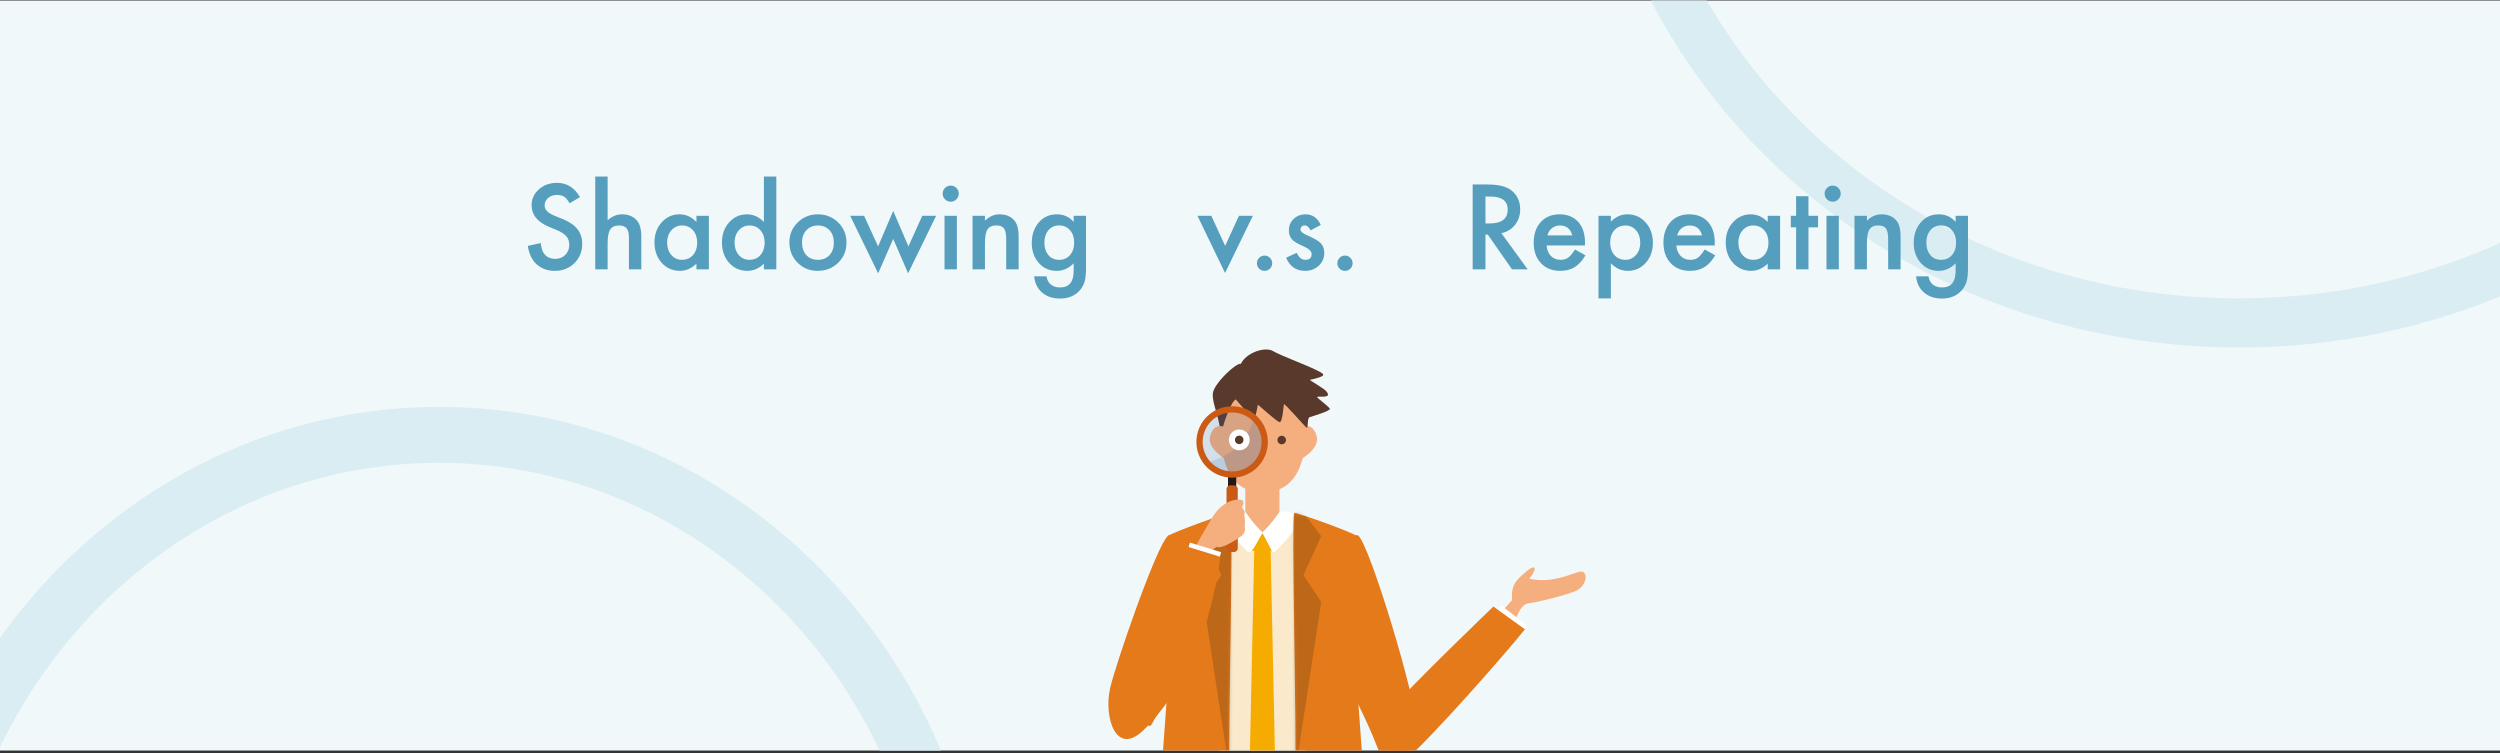 <svg width="800" height="241" viewBox="0 0 800 241" fill="none" xmlns="http://www.w3.org/2000/svg">
<rect x="0" y="0" width="800" height="241" fill="#333333" stroke="none"/>
<g clip-path="url(#clip0_6239_1945)">
<rect width="800" height="240" transform="translate(0 0.18)" fill="#F1F8FA"/>
<path d="M918.134 -86.8C918.134 17.796 828.284 103.334 716.5 103.334C604.716 103.334 514.866 17.796 514.866 -86.8C514.866 -191.396 604.716 -276.934 716.5 -276.934C828.284 -276.934 918.134 -191.396 918.134 -86.8Z" stroke="#DAEDF3" stroke-width="15.731"/>
<path d="M185.598 63.082L182.275 65.051C181.654 63.973 181.062 63.27 180.5 62.942C179.914 62.567 179.158 62.379 178.232 62.379C177.096 62.379 176.152 62.702 175.402 63.346C174.652 63.979 174.277 64.776 174.277 65.737C174.277 67.061 175.262 68.127 177.23 68.936L179.938 70.043C182.141 70.934 183.752 72.024 184.771 73.313C185.791 74.59 186.301 76.16 186.301 78.024C186.301 80.52 185.469 82.582 183.805 84.211C182.129 85.852 180.049 86.672 177.564 86.672C175.209 86.672 173.264 85.975 171.729 84.58C170.217 83.186 169.273 81.223 168.898 78.692L173.047 77.778C173.234 79.371 173.562 80.473 174.031 81.082C174.875 82.254 176.105 82.84 177.723 82.84C179 82.84 180.061 82.412 180.904 81.557C181.748 80.701 182.17 79.618 182.17 78.305C182.17 77.778 182.094 77.297 181.941 76.864C181.801 76.418 181.572 76.014 181.256 75.651C180.951 75.276 180.553 74.93 180.061 74.614C179.568 74.285 178.982 73.975 178.303 73.682L175.684 72.592C171.969 71.022 170.111 68.725 170.111 65.701C170.111 63.662 170.891 61.957 172.449 60.586C174.008 59.203 175.947 58.512 178.268 58.512C181.396 58.512 183.84 60.035 185.598 63.082ZM190.484 56.49H194.439V70.483C195.846 69.217 197.398 68.584 199.098 68.584C201.031 68.584 202.578 69.211 203.738 70.465C204.723 71.555 205.215 73.295 205.215 75.686V86.18H201.26V76.055C201.26 74.684 201.014 73.694 200.521 73.084C200.041 72.463 199.262 72.153 198.184 72.153C196.801 72.153 195.828 72.58 195.266 73.436C194.715 74.303 194.439 75.791 194.439 77.901V86.18H190.484V56.49ZM222.863 69.059H226.836V86.18H222.863V84.387C221.234 85.91 219.482 86.672 217.607 86.672C215.24 86.672 213.283 85.817 211.736 84.106C210.201 82.36 209.434 80.18 209.434 77.567C209.434 75 210.201 72.862 211.736 71.151C213.271 69.44 215.193 68.584 217.502 68.584C219.494 68.584 221.281 69.405 222.863 71.045V69.059ZM213.477 77.567C213.477 79.207 213.916 80.543 214.795 81.575C215.697 82.618 216.834 83.139 218.205 83.139C219.67 83.139 220.854 82.635 221.756 81.627C222.658 80.584 223.109 79.26 223.109 77.655C223.109 76.049 222.658 74.725 221.756 73.682C220.854 72.662 219.682 72.153 218.24 72.153C216.881 72.153 215.744 72.668 214.83 73.7C213.928 74.743 213.477 76.032 213.477 77.567ZM244.449 56.49H248.422V86.18H244.449V84.387C242.891 85.91 241.127 86.672 239.158 86.672C236.814 86.672 234.869 85.817 233.322 84.106C231.787 82.36 231.02 80.18 231.02 77.567C231.02 75.012 231.787 72.879 233.322 71.168C234.846 69.446 236.762 68.584 239.07 68.584C241.074 68.584 242.867 69.405 244.449 71.045V56.49ZM235.062 77.567C235.062 79.207 235.502 80.543 236.381 81.575C237.283 82.618 238.42 83.139 239.791 83.139C241.256 83.139 242.439 82.635 243.342 81.627C244.244 80.584 244.695 79.26 244.695 77.655C244.695 76.049 244.244 74.725 243.342 73.682C242.439 72.662 241.268 72.153 239.826 72.153C238.467 72.153 237.33 72.668 236.416 73.7C235.514 74.743 235.062 76.032 235.062 77.567ZM252.605 77.496C252.605 75.024 253.49 72.92 255.26 71.186C257.029 69.451 259.186 68.584 261.729 68.584C264.283 68.584 266.451 69.457 268.232 71.203C269.99 72.95 270.869 75.094 270.869 77.637C270.869 80.203 269.984 82.354 268.215 84.088C266.434 85.811 264.248 86.672 261.658 86.672C259.092 86.672 256.941 85.793 255.207 84.035C253.473 82.301 252.605 80.121 252.605 77.496ZM256.648 77.567C256.648 79.278 257.105 80.631 258.02 81.627C258.957 82.635 260.193 83.139 261.729 83.139C263.275 83.139 264.512 82.641 265.438 81.645C266.363 80.649 266.826 79.319 266.826 77.655C266.826 75.99 266.363 74.66 265.438 73.664C264.5 72.657 263.264 72.153 261.729 72.153C260.217 72.153 258.992 72.657 258.055 73.664C257.117 74.672 256.648 75.973 256.648 77.567ZM276.512 69.059L280.994 78.832L285.828 67.494L290.697 78.832L295.127 69.059H299.557L290.592 87.463L285.828 76.442L281.012 87.463L272.064 69.059H276.512ZM306.201 69.059V86.18H302.246V69.059H306.201ZM301.648 61.94C301.648 61.248 301.9 60.651 302.404 60.147C302.908 59.643 303.512 59.391 304.215 59.391C304.93 59.391 305.539 59.643 306.043 60.147C306.547 60.639 306.799 61.242 306.799 61.957C306.799 62.672 306.547 63.282 306.043 63.785C305.551 64.289 304.947 64.541 304.232 64.541C303.518 64.541 302.908 64.289 302.404 63.785C301.9 63.282 301.648 62.666 301.648 61.94ZM311.211 69.059H315.184V70.641C316.566 69.27 318.125 68.584 319.859 68.584C321.852 68.584 323.404 69.211 324.518 70.465C325.479 71.532 325.959 73.272 325.959 75.686V86.18H321.986V76.618C321.986 74.93 321.752 73.764 321.283 73.119C320.826 72.463 319.994 72.135 318.787 72.135C317.475 72.135 316.543 72.569 315.992 73.436C315.453 74.291 315.184 75.785 315.184 77.918V86.18H311.211V69.059ZM347.527 85.776C347.527 86.584 347.498 87.293 347.439 87.903C347.393 88.524 347.322 89.069 347.229 89.537C346.947 90.826 346.396 91.934 345.576 92.86C344.029 94.641 341.902 95.532 339.195 95.532C336.91 95.532 335.029 94.916 333.553 93.686C332.029 92.42 331.15 90.668 330.916 88.43H334.889C335.041 89.274 335.293 89.924 335.645 90.381C336.465 91.448 337.66 91.981 339.23 91.981C342.125 91.981 343.572 90.205 343.572 86.655V84.264C342.002 85.869 340.191 86.672 338.141 86.672C335.809 86.672 333.898 85.828 332.41 84.141C330.91 82.43 330.16 80.291 330.16 77.725C330.16 75.229 330.857 73.108 332.252 71.362C333.752 69.51 335.732 68.584 338.193 68.584C340.35 68.584 342.143 69.387 343.572 70.993V69.059H347.527V85.776ZM343.73 77.655C343.73 75.99 343.285 74.66 342.395 73.664C341.492 72.645 340.338 72.135 338.932 72.135C337.432 72.135 336.248 72.692 335.381 73.805C334.596 74.801 334.203 76.09 334.203 77.672C334.203 79.231 334.596 80.508 335.381 81.504C336.236 82.594 337.42 83.139 338.932 83.139C340.443 83.139 341.639 82.588 342.518 81.487C343.326 80.49 343.73 79.213 343.73 77.655Z" fill="#559EBE"/>
<path d="M387.623 69.059L392.053 78.674L396.465 69.059H400.912L392.018 87.358L383.193 69.059H387.623ZM402.213 84.211C402.213 83.555 402.453 82.987 402.934 82.506C403.414 82.026 403.988 81.785 404.656 81.785C405.324 81.785 405.898 82.026 406.379 82.506C406.859 82.987 407.1 83.561 407.1 84.229C407.1 84.909 406.859 85.489 406.379 85.969C405.91 86.438 405.336 86.672 404.656 86.672C403.965 86.672 403.385 86.438 402.916 85.969C402.447 85.5 402.213 84.914 402.213 84.211ZM422.656 71.977L419.387 73.717C418.871 72.662 418.232 72.135 417.471 72.135C417.107 72.135 416.797 72.258 416.539 72.504C416.281 72.739 416.152 73.043 416.152 73.418C416.152 74.075 416.914 74.725 418.438 75.369C420.535 76.272 421.947 77.104 422.674 77.865C423.4 78.627 423.764 79.653 423.764 80.942C423.764 82.594 423.154 83.977 421.936 85.09C420.752 86.145 419.322 86.672 417.646 86.672C414.775 86.672 412.742 85.272 411.547 82.471L414.922 80.907C415.391 81.727 415.748 82.248 415.994 82.471C416.475 82.916 417.049 83.139 417.717 83.139C419.053 83.139 419.721 82.53 419.721 81.311C419.721 80.608 419.205 79.951 418.174 79.342C417.775 79.143 417.377 78.95 416.979 78.762C416.58 78.575 416.176 78.381 415.766 78.182C414.617 77.619 413.809 77.057 413.34 76.494C412.742 75.78 412.443 74.86 412.443 73.735C412.443 72.246 412.953 71.016 413.973 70.043C415.016 69.071 416.281 68.584 417.77 68.584C419.961 68.584 421.59 69.715 422.656 71.977ZM427.947 84.211C427.947 83.555 428.188 82.987 428.668 82.506C429.148 82.026 429.723 81.785 430.391 81.785C431.059 81.785 431.633 82.026 432.113 82.506C432.594 82.987 432.834 83.561 432.834 84.229C432.834 84.909 432.594 85.489 432.113 85.969C431.645 86.438 431.07 86.672 430.391 86.672C429.699 86.672 429.119 86.438 428.65 85.969C428.182 85.5 427.947 84.914 427.947 84.211Z" fill="#559EBE"/>
<path d="M480.445 74.614L488.848 86.18H483.838L476.086 75.071H475.348V86.18H471.252V59.039H476.051C479.637 59.039 482.227 59.713 483.82 61.061C485.578 62.561 486.457 64.541 486.457 67.002C486.457 68.924 485.906 70.576 484.805 71.959C483.703 73.342 482.25 74.227 480.445 74.614ZM475.348 71.502H476.648C480.527 71.502 482.467 70.02 482.467 67.055C482.467 64.278 480.58 62.889 476.807 62.889H475.348V71.502ZM507.182 78.551H494.912C495.018 79.957 495.475 81.076 496.283 81.909C497.092 82.729 498.129 83.139 499.395 83.139C500.379 83.139 501.193 82.905 501.838 82.436C502.471 81.967 503.191 81.1 504 79.834L507.34 81.698C506.824 82.576 506.279 83.332 505.705 83.965C505.131 84.586 504.516 85.102 503.859 85.512C503.203 85.91 502.494 86.203 501.732 86.391C500.971 86.578 500.145 86.672 499.254 86.672C496.699 86.672 494.648 85.852 493.102 84.211C491.555 82.559 490.781 80.368 490.781 77.637C490.781 74.93 491.531 72.739 493.031 71.063C494.543 69.41 496.547 68.584 499.043 68.584C501.562 68.584 503.555 69.387 505.02 70.993C506.473 72.586 507.199 74.795 507.199 77.619L507.182 78.551ZM503.121 75.317C502.57 73.207 501.24 72.153 499.131 72.153C498.65 72.153 498.199 72.229 497.777 72.381C497.355 72.522 496.969 72.733 496.617 73.014C496.277 73.284 495.984 73.612 495.738 73.998C495.492 74.385 495.305 74.825 495.176 75.317H503.121ZM515.479 95.496H511.523V69.059H515.479V70.922C517.037 69.364 518.807 68.584 520.787 68.584C523.143 68.584 525.082 69.451 526.605 71.186C528.152 72.909 528.926 75.082 528.926 77.707C528.926 80.274 528.158 82.412 526.623 84.123C525.1 85.823 523.178 86.672 520.857 86.672C518.854 86.672 517.061 85.869 515.479 84.264V95.496ZM524.883 77.725C524.883 76.084 524.438 74.748 523.547 73.717C522.645 72.674 521.508 72.153 520.137 72.153C518.684 72.153 517.506 72.657 516.604 73.664C515.701 74.672 515.25 75.996 515.25 77.637C515.25 79.243 515.701 80.567 516.604 81.61C517.494 82.629 518.666 83.139 520.119 83.139C521.49 83.139 522.621 82.623 523.512 81.592C524.426 80.561 524.883 79.272 524.883 77.725ZM548.701 78.551H536.432C536.537 79.957 536.994 81.076 537.803 81.909C538.611 82.729 539.648 83.139 540.914 83.139C541.898 83.139 542.713 82.905 543.357 82.436C543.99 81.967 544.711 81.1 545.52 79.834L548.859 81.698C548.344 82.576 547.799 83.332 547.225 83.965C546.65 84.586 546.035 85.102 545.379 85.512C544.723 85.91 544.014 86.203 543.252 86.391C542.49 86.578 541.664 86.672 540.773 86.672C538.219 86.672 536.168 85.852 534.621 84.211C533.074 82.559 532.301 80.368 532.301 77.637C532.301 74.93 533.051 72.739 534.551 71.063C536.062 69.41 538.066 68.584 540.562 68.584C543.082 68.584 545.074 69.387 546.539 70.993C547.992 72.586 548.719 74.795 548.719 77.619L548.701 78.551ZM544.641 75.317C544.09 73.207 542.76 72.153 540.65 72.153C540.17 72.153 539.719 72.229 539.297 72.381C538.875 72.522 538.488 72.733 538.137 73.014C537.797 73.284 537.504 73.612 537.258 73.998C537.012 74.385 536.824 74.825 536.695 75.317H544.641ZM565.664 69.059H569.637V86.18H565.664V84.387C564.035 85.91 562.283 86.672 560.408 86.672C558.041 86.672 556.084 85.817 554.537 84.106C553.002 82.36 552.234 80.18 552.234 77.567C552.234 75 553.002 72.862 554.537 71.151C556.072 69.44 557.994 68.584 560.303 68.584C562.295 68.584 564.082 69.405 565.664 71.045V69.059ZM556.277 77.567C556.277 79.207 556.717 80.543 557.596 81.575C558.498 82.618 559.635 83.139 561.006 83.139C562.471 83.139 563.654 82.635 564.557 81.627C565.459 80.584 565.91 79.26 565.91 77.655C565.91 76.049 565.459 74.725 564.557 73.682C563.654 72.662 562.482 72.153 561.041 72.153C559.682 72.153 558.545 72.668 557.631 73.7C556.729 74.743 556.277 76.032 556.277 77.567ZM578.707 72.75V86.18H574.752V72.75H573.064V69.059H574.752V62.783H578.707V69.059H581.783V72.75H578.707ZM588.428 69.059V86.18H584.473V69.059H588.428ZM583.875 61.94C583.875 61.248 584.127 60.651 584.631 60.147C585.135 59.643 585.738 59.391 586.441 59.391C587.156 59.391 587.766 59.643 588.27 60.147C588.773 60.639 589.025 61.242 589.025 61.957C589.025 62.672 588.773 63.282 588.27 63.785C587.777 64.289 587.174 64.541 586.459 64.541C585.744 64.541 585.135 64.289 584.631 63.785C584.127 63.282 583.875 62.666 583.875 61.94ZM593.438 69.059H597.41V70.641C598.793 69.27 600.352 68.584 602.086 68.584C604.078 68.584 605.631 69.211 606.744 70.465C607.705 71.532 608.186 73.272 608.186 75.686V86.18H604.213V76.618C604.213 74.93 603.979 73.764 603.51 73.119C603.053 72.463 602.221 72.135 601.014 72.135C599.701 72.135 598.77 72.569 598.219 73.436C597.68 74.291 597.41 75.785 597.41 77.918V86.18H593.438V69.059ZM629.754 85.776C629.754 86.584 629.725 87.293 629.666 87.903C629.619 88.524 629.549 89.069 629.455 89.537C629.174 90.826 628.623 91.934 627.803 92.86C626.256 94.641 624.129 95.532 621.422 95.532C619.137 95.532 617.256 94.916 615.779 93.686C614.256 92.42 613.377 90.668 613.143 88.43H617.115C617.268 89.274 617.52 89.924 617.871 90.381C618.691 91.448 619.887 91.981 621.457 91.981C624.352 91.981 625.799 90.205 625.799 86.655V84.264C624.229 85.869 622.418 86.672 620.367 86.672C618.035 86.672 616.125 85.828 614.637 84.141C613.137 82.43 612.387 80.291 612.387 77.725C612.387 75.229 613.084 73.108 614.479 71.362C615.979 69.51 617.959 68.584 620.42 68.584C622.576 68.584 624.369 69.387 625.799 70.993V69.059H629.754V85.776ZM625.957 77.655C625.957 75.99 625.512 74.66 624.621 73.664C623.719 72.645 622.564 72.135 621.158 72.135C619.658 72.135 618.475 72.692 617.607 73.805C616.822 74.801 616.43 76.09 616.43 77.672C616.43 79.231 616.822 80.508 617.607 81.504C618.463 82.594 619.646 83.139 621.158 83.139C622.67 83.139 623.865 82.588 624.744 81.487C625.553 80.49 625.957 79.213 625.957 77.655Z" fill="#559EBE"/>
<g clip-path="url(#clip1_6239_1945)">
<path d="M417.819 167.312H390.125V280.387H417.819V167.312Z" fill="#FAEACB"/>
<path d="M483.882 192.049C483.34 186.826 485.722 185.216 488.531 182.769C491.126 180.502 492.358 181.569 489.352 185.2C498.501 187.204 505.4 181.717 506.813 183.146C508.225 184.592 506.961 187.483 504.973 188.748C502.985 190.012 491.882 192.772 489.122 193.068C486.363 193.363 484.95 198.587 484.95 198.587L481.008 195.252L483.866 192.033L483.882 192.049Z" fill="#F5AF7E"/>
<path d="M396.808 152.513C395.527 150.296 390.796 145.187 390.616 139.455C390.452 133.722 387.692 128.959 388.119 125.789C388.546 122.618 395.708 115.917 397.071 116.442C398.697 112.944 404.709 110.808 407.354 112.336C409.998 113.864 416.979 116.377 420.724 118.183C424.272 119.892 424.929 120.22 419.098 121.584C422.942 124.064 424.979 125.049 424.946 126.347C424.913 127.349 421.217 126.676 421.48 127.103C421.743 127.53 425.208 130.109 425.553 130.798C425.898 131.488 419.657 133.295 418.967 133.542C418.277 133.804 417.061 144.826 417.061 144.826L396.808 152.53V152.513Z" fill="#58392B"/>
<path d="M417.818 137.861C417.818 148.718 414.27 157.522 404.3 157.522C393.705 157.522 390.781 148.718 390.781 137.861C390.781 127.003 396.842 118.199 404.3 118.199C411.757 118.199 417.818 127.003 417.818 137.861Z" fill="#F5AF7E"/>
<path d="M408.224 149.968C407.239 153.549 405.727 151.348 398.5 149.476C391.289 147.62 386.23 143.201 387.232 139.62C388.218 136.039 390.599 134.528 395.905 139.62C403.132 146.568 409.226 146.388 408.241 149.968H408.224Z" fill="#F5AF7E"/>
<path d="M400.34 149.968C401.326 153.549 402.837 151.348 410.064 149.476C417.275 147.62 422.334 143.201 421.332 139.62C420.347 136.039 417.965 134.528 412.66 139.62C405.432 146.568 399.338 146.388 400.324 149.968H400.34Z" fill="#F5AF7E"/>
<path d="M409.44 149.474H398.5V167.148H409.44V149.474Z" fill="#F5AF7E"/>
<path d="M393.688 164.908C393.688 170.246 398.287 171.807 403.97 171.807C409.653 171.807 414.253 170.246 414.253 164.908L404.069 162.805L393.688 164.908Z" fill="#F5AF7E"/>
<path d="M411.512 140.816C411.512 141.571 410.904 142.179 410.148 142.179C409.393 142.179 408.785 141.571 408.785 140.816C408.785 140.06 409.393 139.452 410.148 139.452C410.904 139.452 411.512 140.06 411.512 140.816Z" fill="#58392B"/>
<path d="M390.765 136.302L391.372 136.499C391.372 136.499 393.54 128.927 395.446 127.793C396.399 128.927 400.472 133.706 401.146 133.838C401.819 133.986 402.509 129.469 402.509 129.469C402.509 129.469 408.488 134.807 409.441 135.103C410.393 135.382 410.738 129.748 410.853 129.337C410.968 128.91 417.226 136.072 417.785 136.548C418.327 137.008 418.458 137.254 418.458 135.004C418.458 132.754 416.471 114.735 404.579 116.41C392.686 118.086 389.878 129.929 390.748 136.318L390.765 136.302Z" fill="#58392B"/>
<path d="M406.565 174.345L403.97 173.638L401.391 174.345L399.617 257.311L403.97 262.518L408.323 257.311L406.565 174.345Z" fill="#F6AB00"/>
<path d="M407.272 176.26H400.668L399.617 171.02H408.323L407.272 176.26Z" fill="#F6AB00"/>
<path d="M398.419 163.723C398.419 163.723 401.014 167.715 403.987 170.409C400.538 176.749 400.127 177.242 398.994 176.256C397.302 174.794 391.503 167.633 392.259 165.76C393.162 163.526 398.419 163.723 398.419 163.723Z" fill="white"/>
<path d="M409.541 163.723C409.541 163.723 406.946 167.715 403.973 170.409C407.422 176.749 407.044 177.242 408.178 176.256C409.87 174.794 416.456 167.633 415.701 165.76C414.797 163.526 409.541 163.723 409.541 163.723Z" fill="white"/>
<path d="M398.419 163.723C398.419 163.723 401.014 167.715 403.987 170.409C400.538 176.749 400.127 177.242 398.994 176.256C397.302 174.794 391.503 167.633 392.259 165.76C393.162 163.526 398.419 163.723 398.419 163.723Z" fill="white"/>
<path d="M409.541 163.723C409.541 163.723 406.946 167.715 403.973 170.409C407.422 176.749 407.044 177.242 408.178 176.256C409.87 174.794 416.456 167.633 415.701 165.76C414.797 163.526 409.541 163.723 409.541 163.723Z" fill="white"/>
<path d="M373.846 171.468C375.456 170.236 392.588 164.076 393.721 164.142C394.855 164.208 392.867 236.317 393.508 250.082C394.132 263.847 393.968 292.838 393.508 294.464C393.048 296.09 392.095 298.636 383.964 298.456C375.834 298.275 367.867 296.813 367.867 296.813C367.867 296.813 373.304 226.527 373.846 216.195C374.388 205.864 372.664 172.355 373.846 171.452V171.468Z" fill="#E47A1A"/>
<mask id="mask0_6239_1945" style="mask-type:luminance" maskUnits="userSpaceOnUse" x="367" y="164" width="28" height="135">
<path d="M373.846 171.464C375.456 170.232 392.588 164.073 393.721 164.138C394.855 164.204 392.867 236.313 393.508 250.078C394.132 263.843 393.968 292.834 393.508 294.46C393.048 296.087 392.095 298.633 383.964 298.452C375.834 298.271 367.867 296.809 367.867 296.809C367.867 296.809 373.304 226.523 373.846 216.192C374.388 205.86 372.664 172.351 373.846 171.448V171.464Z" fill="white"/>
</mask>
<g mask="url(#mask0_6239_1945)">
<g opacity="0.2">
<g style="mix-blend-mode:multiply">
<path d="M395.545 157.813L385.164 171.577L390.847 184.061L385.164 192.586C385.164 192.586 393.689 249.14 394.1 250.635C395.841 237.691 395.529 157.813 395.529 157.813H395.545Z" fill="#231815"/>
</g>
</g>
</g>
<path d="M434.099 171.468C432.489 170.236 415.357 164.076 414.224 164.142C413.091 164.208 415.078 236.317 414.437 250.082C413.813 263.847 413.977 292.838 414.437 294.464C414.897 296.09 415.85 298.636 423.981 298.456C432.112 298.275 440.078 296.813 440.078 296.813C440.078 296.813 434.641 226.527 434.099 216.195C433.557 205.864 435.282 172.355 434.099 171.452V171.468Z" fill="#E47A1A"/>
<mask id="mask1_6239_1945" style="mask-type:luminance" maskUnits="userSpaceOnUse" x="413" y="164" width="28" height="135">
<path d="M434.099 171.464C432.489 170.232 415.357 164.073 414.224 164.138C413.091 164.204 415.078 236.313 414.437 250.078C413.813 263.843 413.977 292.834 414.437 294.46C414.897 296.087 415.85 298.633 423.981 298.452C432.112 298.271 440.078 296.809 440.078 296.809C440.078 296.809 434.641 226.523 434.099 216.192C433.557 205.86 435.282 172.351 434.099 171.448V171.464Z" fill="white"/>
</mask>
<g mask="url(#mask1_6239_1945)">
<g opacity="0.2">
<g style="mix-blend-mode:multiply">
<path d="M412.4 157.813L422.781 171.577L417.098 184.061L422.781 192.586C422.781 192.586 414.256 249.14 413.845 250.635C412.104 237.691 412.416 157.813 412.416 157.813H412.4Z" fill="#231815"/>
</g>
</g>
</g>
<path d="M373.766 171.462C370.119 174.451 356.978 212.559 355.237 220.214C353.168 229.313 356.995 242.175 365.815 233.748C372.78 227.112 376.903 219.392 379.088 214.777C381.256 210.161 378.102 167.897 373.749 171.462H373.766Z" fill="#E47A1A"/>
<path d="M395.597 152.538H392.969V156.119H395.597V152.538Z" fill="#231815"/>
<path d="M394.886 155.323H393.687C393.025 155.323 392.488 155.86 392.488 156.522V175.445C392.488 176.107 393.025 176.644 393.687 176.644H394.886C395.549 176.644 396.086 176.107 396.086 175.445V156.522C396.086 155.86 395.549 155.323 394.886 155.323Z" fill="#CB5A14"/>
<path opacity="0.16" d="M404.466 141.408C404.466 147.025 399.899 151.592 394.282 151.592C388.664 151.592 384.098 147.025 384.098 141.408C384.098 135.79 388.664 131.224 394.282 131.224C399.899 131.224 404.466 135.79 404.466 141.408Z" fill="#37629F"/>
<path opacity="0.16" d="M401.279 134.022C399.555 139.41 395.875 145.537 386.414 147.886C388.287 150.152 391.112 151.614 394.282 151.614C399.9 151.614 404.466 147.048 404.466 141.43C404.466 138.506 403.234 135.878 401.263 134.022H401.279Z" fill="#37629F"/>
<path d="M396.565 144.103C398.406 144.103 399.899 142.61 399.899 140.769C399.899 138.927 398.406 137.434 396.565 137.434C394.723 137.434 393.23 138.927 393.23 140.769C393.23 142.61 394.723 144.103 396.565 144.103Z" fill="white"/>
<path d="M397.91 140.761C397.91 141.517 397.303 142.124 396.547 142.124C395.791 142.124 395.184 141.517 395.184 140.761C395.184 140.006 395.791 139.398 396.547 139.398C397.303 139.398 397.91 140.006 397.91 140.761Z" fill="#58392B"/>
<path d="M394.28 129.993C387.973 129.993 382.848 135.102 382.848 141.425C382.848 147.749 387.956 152.858 394.28 152.858C400.604 152.858 405.712 147.749 405.712 141.425C405.712 135.102 400.604 129.993 394.28 129.993ZM394.28 150.854C389.073 150.854 384.852 146.632 384.852 141.425C384.852 136.219 389.073 131.997 394.28 131.997C399.487 131.997 403.708 136.219 403.708 141.425C403.708 146.632 399.487 150.854 394.28 150.854Z" fill="#CB5A14"/>
<path d="M388.66 164.472C390.927 161.236 394.163 159.775 396.512 159.857C398.861 159.955 397.563 161.877 397.383 162.419C398.155 163.224 398.532 163.815 398.155 164.653C398.401 165.951 398.467 167.495 398.302 168.415C398.582 169.499 398.253 170.698 397.383 171.42C396.512 172.143 390.894 175.97 389.285 174.968C387.001 176.512 386.213 178.697 386.213 178.697L381.844 176.151C381.844 176.151 387.001 166.854 388.66 164.472Z" fill="#F5AF7E"/>
<path d="M388.861 182.919L390.767 176.71L380.78 173.638L377.922 182.968L388.861 182.919Z" fill="white"/>
<path d="M390.551 178.192L378.15 174.381C378.15 174.381 362.036 212.243 360.59 217.598C359.145 222.936 361.757 236.192 368.951 229.605C377.246 222 387.003 204.572 390.551 178.192Z" fill="#E47A1A"/>
<path d="M434.704 171.468C438.35 174.458 453.577 224.786 453.215 232.621C452.854 240.456 445.857 252.546 440.683 238.962C437.266 229.977 431.55 219.399 429.365 214.767C427.181 210.134 430.351 167.887 434.704 171.452V171.468Z" fill="#E47A1A"/>
<path d="M484.736 205.228L488.661 200.054L480.35 193.746L474.453 201.516L484.736 205.228Z" fill="white"/>
<path d="M487.958 201.367L477.889 194.091C477.889 194.091 449.439 221.407 446.236 225.924C443.033 230.441 441.21 249.823 448.93 243.861C456.65 237.898 484.016 206.558 487.958 201.367Z" fill="#E47A1A"/>
<path d="M364.089 208.799C364.089 208.799 363.925 208.799 363.859 208.75C363.547 208.619 363.383 208.257 363.514 207.945C365.88 202.081 377.443 174.42 377.558 174.141C377.69 173.829 378.051 173.681 378.363 173.812C378.675 173.944 378.823 174.305 378.692 174.617C378.577 174.897 367.013 202.558 364.648 208.405C364.549 208.652 364.319 208.799 364.073 208.799H364.089Z" fill="#E47A1A"/>
<path d="M367.868 232.299C367.769 232.299 367.67 232.282 367.588 232.233C367.293 232.085 367.161 231.707 367.325 231.395C367.555 230.952 368.36 229.523 369.527 227.47C374.027 219.552 383.406 203.077 385.328 197.312C385.443 196.983 385.788 196.819 386.117 196.918C386.445 197.033 386.609 197.377 386.511 197.706C384.54 203.586 375.128 220.127 370.611 228.077C369.461 230.114 368.656 231.51 368.426 231.954C368.311 232.167 368.097 232.299 367.868 232.299Z" fill="#E47A1A"/>
</g>
<path d="M307.043 314.7C307.043 412.077 232.063 490.243 140.5 490.243C48.937 490.243 -26.044 412.077 -26.044 314.7C-26.044 217.323 48.937 139.157 140.5 139.157C232.063 139.157 307.043 217.323 307.043 314.7Z" stroke="#DAEDF3" stroke-width="17.913"/>
</g>
<defs>
<clipPath id="clip0_6239_1945">
<rect width="800" height="240" fill="white" transform="translate(0 0.18)"/>
</clipPath>
<clipPath id="clip1_6239_1945">
<rect width="166" height="134" fill="white" transform="matrix(-1 0 0 1 517 111.2)"/>
</clipPath>
</defs>
</svg>
